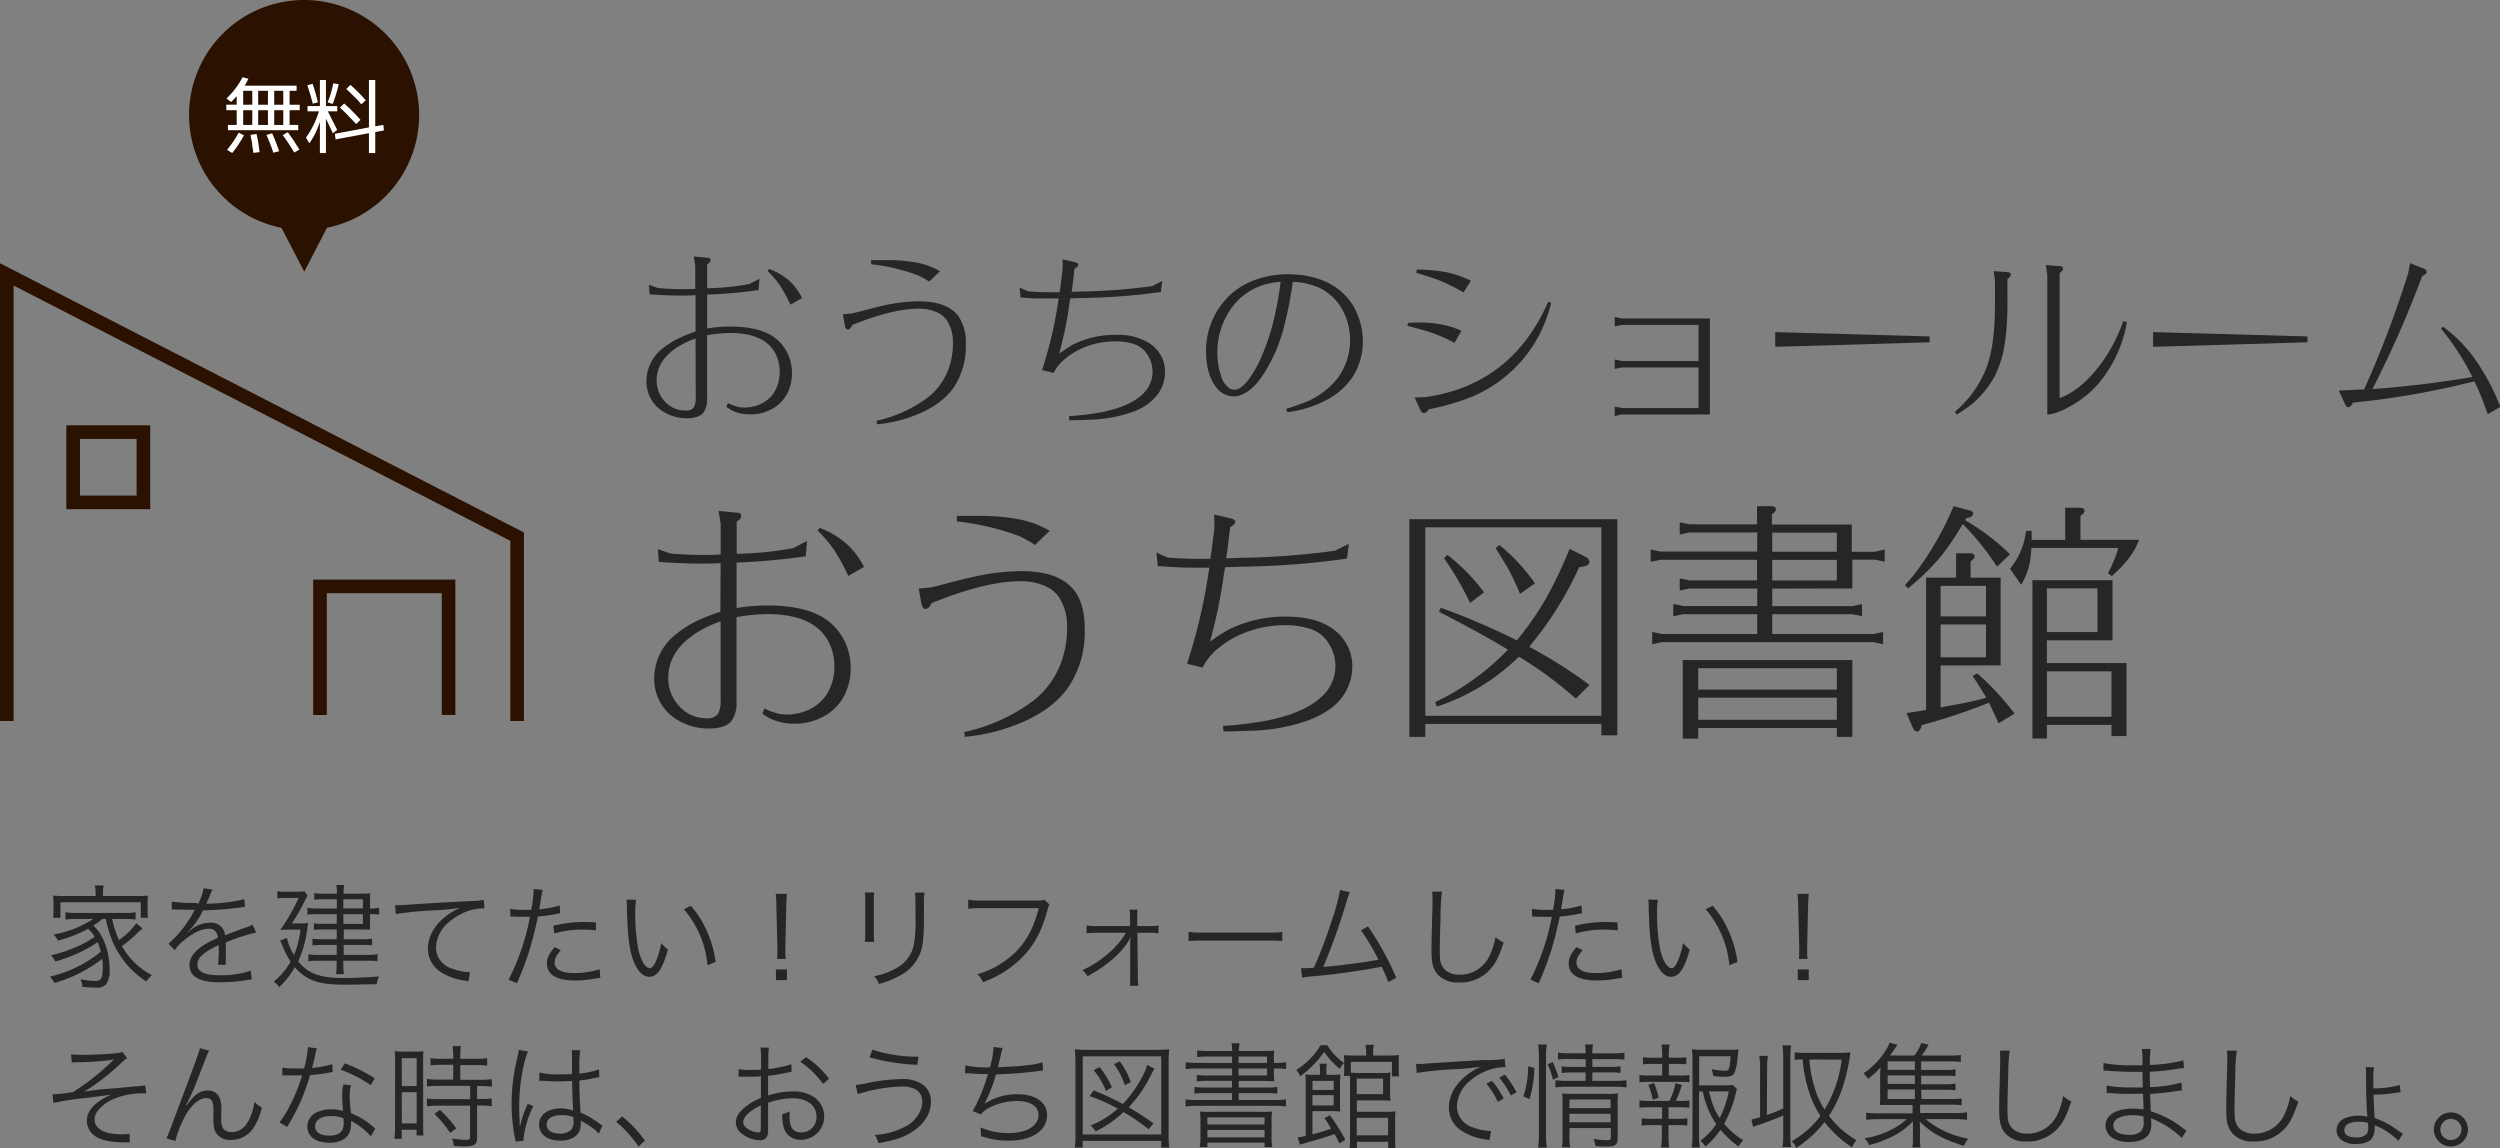 <svg xmlns="http://www.w3.org/2000/svg" width="550.49" height="252.82" viewBox="0 0 550.49 252.82"><rect x="0" y="0" width="550.49" height="252.82" fill="#808080" stroke="none"/><defs><style>.cls-1{fill:#262626;}.cls-2{fill:#2a1100;}.cls-3{fill:#fff;}.cls-4{fill:none;stroke:#2a1100;stroke-miterlimit:10;stroke-width:3px;}</style></defs><title>アセット 5</title><g id="レイヤー_2" data-name="レイヤー 2"><g id="コンテンツ"><path class="cls-1" d="M158.68,124c-1.5.07-3,.11-4.37.11q-2.91,0-8-.28l-1.23-.11-.22-2.8,2.74.95q3.81.33,7,.33c1.34,0,2.71,0,4.09-.11v-6.72l-.45-2.85,4.26.39c.48,0,.72.28.72.73s-.33.78-1,1.23v7.05h1a75,75,0,0,0,11.48-1.23l3-1.57-.28,3.37a145.58,145.58,0,0,1-15.23,1.39v10a45.57,45.57,0,0,1,6.72-.56q9.51,0,13.94,3.81a13,13,0,0,1,3.47,4.81,13.54,13.54,0,0,1,1,5.15,13.35,13.35,0,0,1-1.23,5.72,11,11,0,0,1-5,5.09,13.23,13.23,0,0,1-6.21,1.46,12.46,12.46,0,0,1-4.31-.73,9.83,9.83,0,0,1-2.69-1.51l.45-1.12a11.21,11.21,0,0,0,2.18.89,8.6,8.6,0,0,0,2.74.45,11.59,11.59,0,0,0,4.6-.95,9.35,9.35,0,0,0,4.31-3.69,11.37,11.37,0,0,0,1.57-6,11.74,11.74,0,0,0-1.18-5.2q-3.14-6.28-13.61-6.28a42.56,42.56,0,0,0-6.77.67v18.6a6.57,6.57,0,0,1-1.18,4.36q-1.4,1.58-5,1.57a13.06,13.06,0,0,1-6.11-1.51,10.42,10.42,0,0,1-5.82-9.57,12.31,12.31,0,0,1,4.53-9.47,23.3,23.3,0,0,1,5.1-3.25,38.36,38.36,0,0,1,4.93-1.9Zm0,12.82a24.92,24.92,0,0,0-5.83,2.86q-5.7,3.92-5.71,9.57a9,9,0,0,0,2.3,6.11,8,8,0,0,0,6.27,2.8,2.74,2.74,0,0,0,2.41-1,6,6,0,0,0,.56-3.08Zm31.58-12-3.47,2A44.18,44.18,0,0,0,183.6,121a29.56,29.56,0,0,0-3.59-4.2l.51-.56a19.54,19.54,0,0,1,6.16,3.75A18.2,18.2,0,0,1,190.26,124.85Z"/><path class="cls-1" d="M212.44,162.25l-.11-1.06a39.28,39.28,0,0,0,15.34-7,19,19,0,0,0,5.82-7.89,21.1,21.1,0,0,0,1.46-7.9,11.65,11.65,0,0,0-1.9-7.11,7.34,7.34,0,0,0-3.31-2.41,13.1,13.1,0,0,0-5-.9q-7.72,0-19.6,4.82c-.41.86-.86,1.29-1.34,1.29s-.75-.39-.9-1.18l-.61-3.3,2.74-.28,1.46-.34q5.7-1.52,8-2a49.49,49.49,0,0,1,10.47-1.23q8.46,0,11.76,4.48,2.13,2.92,2.13,8.29a21.91,21.91,0,0,1-3.47,12.6q-4.15,6.1-14,9.3A41.21,41.21,0,0,1,212.44,162.25Zm-1.74-47.43v-1.23h5a46.57,46.57,0,0,1,8.17.67,21.5,21.5,0,0,1,7.28,2.63L227.89,120a21.59,21.59,0,0,0-3.58-2A56.62,56.62,0,0,0,210.7,114.82Z"/><path class="cls-1" d="M266.31,125h-.78c-2.77,0-4.63,0-5.6-.06-.34,0-1.33-.05-3-.16-.34,0-1-.08-2-.12l-.28-3,2.46,1.12q3.7.27,6.16.27h3.25c.34-2.27.63-4.59.9-6.94l-.06-2.8,3.64.84c.67.15,1,.39,1,.73s-.38.8-1.12,1.17q-.61,5.16-.79,6.33c0,.19-.07.38-.11.56l3.19-.11A171.91,171.91,0,0,0,294,121.26l3-1.51-.39,3.25a182.73,182.73,0,0,1-23.3,1.79l-3.53.11-.28,1.52c-.33,2.42-.69,4.55-1.06,6.38-.41,2.2-1.07,5-2,8.51a38.07,38.07,0,0,1,4-2.63,28,28,0,0,1,12.66-2.91q6.5,0,10.19,2.57a10.37,10.37,0,0,1,3.36,3.75,9.8,9.8,0,0,1,1.12,4.65,11.25,11.25,0,0,1-2,6.44q-2.36,3.48-8,5.55a40.92,40.92,0,0,1-12.26,2.18c-.56,0-2.59.09-6.1.17l-.12-1.23a79.63,79.63,0,0,0,9.64-1.18c5.48-1.08,9.52-2.84,12.09-5.26a9.08,9.08,0,0,0,1.57-11.71,7.45,7.45,0,0,0-3.81-3.13,16.63,16.63,0,0,0-5.82-.9,24.12,24.12,0,0,0-8.63,1.57,21.4,21.4,0,0,0-7,4.31A13.31,13.31,0,0,0,264.8,147l-3.42-.84a122.86,122.86,0,0,0,4.87-20.94Z"/><path class="cls-1" d="M352.61,159.4H313.85v2.85h-3.52V114.32h45.8v47.6h-3.52Zm0-1.79v-41.5H313.85v41.5ZM334,141a64.72,64.72,0,0,0,6.61-9.57,90.53,90.53,0,0,0,5-10.58l3.36,1.68c.67.33,1,.71,1,1.12a.93.93,0,0,1-.62.89,5.27,5.27,0,0,1-1.62.34,76.38,76.38,0,0,1-11,17.53l.16.11A101.54,101.54,0,0,1,350,150.83l-3,3a86.24,86.24,0,0,0-12.54-9.23,46.39,46.39,0,0,1-18.09,11l-.34-1a54.8,54.8,0,0,0,16-11.54l-1.17-.72q-5.65-3.37-14-7.62l.39-.9A159.17,159.17,0,0,1,334,141Zm-16-18.08.73-.73a43,43,0,0,1,8.06,8.23l-3.08,2.35A68.71,68.71,0,0,0,317.94,122.89Zm11.37-2.24.78-.68a40.63,40.63,0,0,1,7.84,8.46l-3.3,2.3a51.9,51.9,0,0,0-2.91-6.11C331,123.43,330.21,122.1,329.31,120.65Z"/><path class="cls-1" d="M390.24,129.61v3.86h17.64L410,133v2.69l-2.13-.45H390.24v4.37h22.29l2.12-.45v2.69l-2.12-.45h-46.6l-2.12.45v-2.69l2.12.45h21v-4.37H370.64l-2.19.45V133l2.19.45h16.29v-3.86H372l-2.13.44v-2.68l2.13.45h14.89v-4.54H365.6l-2.13.45V121l2.13.45h21.33v-4.2H372l-2.13.45v-2.69l2.13.45h14.89v-4h3c.78,0,1.17.25,1.17.73,0,.3-.3.65-.89,1.06v2.25h17.58v6h5L415,121v2.69l-2.13-.45h-5v6.33Zm-19.71,15.73h37.35v16.91h-3.42V160.3H373.94v2.35h-3.41Zm3.41,6.5h30.52v-4.71H373.94Zm0,1.79v4.87h30.52v-4.87Zm16.3-32.14h14.22v-4.2H390.24Zm0,6.33h14.22v-4.54H390.24Z"/><path class="cls-1" d="M432.69,114.54c1.45.86,2.61,1.59,3.47,2.19a49,49,0,0,1,6.44,5.32l-2.86,2.74a57.58,57.58,0,0,0-7.56-9.41,59.87,59.87,0,0,1-4.87,7.23,53.13,53.13,0,0,1-7.17,6.94l-.67-.73a34.71,34.71,0,0,0,3.08-3.75,67.06,67.06,0,0,0,7.62-13.61l3.75,1c.37.11.56.31.56.61,0,.52-.49.86-1.46,1A5.42,5.42,0,0,1,432.69,114.54Zm-5.38,32v9.24l1.06-.22c3.36-.57,6.37-1.2,9-1.91-.52-.93-1.51-2.54-3-4.81l1-.57a54,54,0,0,1,4.14,4,58.73,58.73,0,0,1,4.09,4.87l-3.53,2.13q-1.17-2.64-2.12-4.54a128.6,128.6,0,0,1-14.79,4.93c-.22.93-.54,1.4-1,1.4s-.75-.3-1-.9L419.81,157c1.71-.22,3-.43,3.86-.61l.45-.06V127.2h6.61v-5.38h2.91c.78,0,1.17.25,1.17.73,0,.26-.29.62-.89,1.07v3.58h6.61v19.32Zm0-10.81h10V129h-10Zm0,9h10V137.5h-10Zm30.8-25.87H471q-1.29,3.86-6,8l-.84-.67a26.94,26.94,0,0,0,2.29-5.54H447.3c0,.63-.09,1.27-.17,1.9a14.49,14.49,0,0,1-1,4.09,19.89,19.89,0,0,1-1.07,2.13l-2.46-3.53a16.16,16.16,0,0,0,3.53-8.35h1.23v2h7.39V111.8h3.08c.78,0,1.18.24,1.18.73,0,.3-.3.65-.9,1.06Zm-7.39,40.76v3h-3.19V127.76h17.64V141H450.72v5h17.53v16.08h-3.31v-2.47Zm0-30.07v9.63h11.14v-9.63Zm0,28.28h14.22v-10H450.72Z"/><path class="cls-1" d="M153.16,65q-1.66.09-3.24.09c-1.44,0-3.43-.07-5.95-.21l-.92-.08-.16-2.08,2,.7c1.88.17,3.62.25,5.2.25,1,0,2,0,3-.08v-5l-.33-2.12,3.16.29q.54,0,.54.54c0,.28-.25.58-.75.91v5.25h.75a57.24,57.24,0,0,0,8.53-.92l2.25-1.16-.21,2.49a103.51,103.51,0,0,1-11.32,1v7.45a33.34,33.34,0,0,1,5-.42q7.07,0,10.35,2.83a9.64,9.64,0,0,1,2.58,3.58,10,10,0,0,1,.75,3.83,9.87,9.87,0,0,1-.91,4.24,8.09,8.09,0,0,1-3.71,3.78,9.71,9.71,0,0,1-4.61,1.09,9.41,9.41,0,0,1-3.21-.54,7.56,7.56,0,0,1-2-1.13l.33-.83a9.69,9.69,0,0,0,1.62.67,6.5,6.5,0,0,0,2,.33,8.65,8.65,0,0,0,3.41-.71,6.91,6.91,0,0,0,3.21-2.74,8.47,8.47,0,0,0,1.16-4.46,8.7,8.7,0,0,0-.87-3.86q-2.34-4.67-10.11-4.66a30.22,30.22,0,0,0-5,.5V87.69a4.89,4.89,0,0,1-.87,3.24c-.69.78-1.93,1.17-3.7,1.17A9.75,9.75,0,0,1,146.67,91a7.87,7.87,0,0,1-3.57-3.62,8,8,0,0,1-.75-3.49,9.13,9.13,0,0,1,3.37-7,16.72,16.72,0,0,1,3.78-2.41A28,28,0,0,1,153.16,73Zm0,9.53a18.89,18.89,0,0,0-4.32,2.12c-2.83,1.94-4.25,4.32-4.25,7.12a6.66,6.66,0,0,0,1.71,4.53A5.92,5.92,0,0,0,151,90.39a2,2,0,0,0,1.79-.71,4.47,4.47,0,0,0,.41-2.28Zm23.47-8.9-2.58,1.45a35,35,0,0,0-2.37-4.32A21.82,21.82,0,0,0,169,59.65l.38-.42A14.45,14.45,0,0,1,174,62,13.54,13.54,0,0,1,176.63,65.64Z"/><path class="cls-1" d="M193.1,93.43l-.08-.79a29.28,29.28,0,0,0,11.39-5.2,14,14,0,0,0,4.33-5.87,15.66,15.66,0,0,0,1.08-5.86,8.65,8.65,0,0,0-1.41-5.29A5.44,5.44,0,0,0,206,68.63a9.87,9.87,0,0,0-3.74-.66q-5.75,0-14.56,3.58c-.31.63-.64,1-1,1s-.55-.29-.66-.87l-.46-2.46,2-.2,1.08-.25q4.24-1.12,5.91-1.5a36.7,36.7,0,0,1,7.77-.92q6.28,0,8.74,3.33a10.36,10.36,0,0,1,1.58,6.16,16.22,16.22,0,0,1-2.58,9.36q-3.07,4.53-10.4,6.9A30.36,30.36,0,0,1,193.1,93.43Zm-1.29-35.24v-.91h3.7a33.46,33.46,0,0,1,6.08.5,15.66,15.66,0,0,1,5.4,1.95L204.58,62a16.13,16.13,0,0,0-2.66-1.46A42.27,42.27,0,0,0,191.81,58.19Z"/><path class="cls-1" d="M233.12,65.72h-.58c-2.06,0-3.44,0-4.16,0-.25,0-1,0-2.21-.12-.25,0-.73-.06-1.45-.09l-.21-2.2,1.83.83c1.83.14,3.35.21,4.57.21h2.42q.38-2.54.66-5.16l0-2.08,2.7.62q.75.16.75.54c0,.31-.27.6-.83.88-.3,2.55-.5,4.12-.58,4.7,0,.14-.06.28-.08.41l2.37-.08A129.31,129.31,0,0,0,253.71,63l2.21-1.13-.3,2.42a136.84,136.84,0,0,1-17.3,1.33l-2.62.08-.21,1.12c-.25,1.81-.51,3.39-.79,4.75-.31,1.63-.79,3.74-1.46,6.32a29,29,0,0,1,3-2,20.71,20.71,0,0,1,9.4-2.16,13,13,0,0,1,7.57,1.92,7.73,7.73,0,0,1,2.5,2.78,7.38,7.38,0,0,1,.83,3.45,8.35,8.35,0,0,1-1.5,4.79,11.77,11.77,0,0,1-5.91,4.12A30.72,30.72,0,0,1,240,92.43c-.41,0-1.93.07-4.53.12l-.08-.91a59.52,59.52,0,0,0,7.15-.87q6.12-1.22,9-3.91a6.77,6.77,0,0,0,1.16-8.7,5.57,5.57,0,0,0-2.83-2.33,12.5,12.5,0,0,0-4.32-.66,17.88,17.88,0,0,0-6.41,1.16,16,16,0,0,0-5.2,3.2A9.51,9.51,0,0,0,232,82.11l-2.54-.62a92,92,0,0,0,3.62-15.56Z"/><path class="cls-1" d="M284.66,62.06a79.47,79.47,0,0,1-1.75,9.15,34.9,34.9,0,0,1-5.24,12c-2,2.71-4.05,4.07-6.07,4.07a4.75,4.75,0,0,1-3.79-2q-2.24-2.79-2.24-8.11a16.6,16.6,0,0,1,3.16-9.78,15.93,15.93,0,0,1,8.36-6,21,21,0,0,1,6.36-1q6.71,0,11,3.12A13,13,0,0,1,299,69.47a15,15,0,0,1,1.08,5.61,14.21,14.21,0,0,1-2.37,8.11,15.71,15.71,0,0,1-5.28,4.71,24.86,24.86,0,0,1-9,2.87l-.2-.75a49.71,49.71,0,0,0,4.9-1.75,17.56,17.56,0,0,0,6.54-5.16,14.15,14.15,0,0,0,.87-15,11.41,11.41,0,0,0-5.41-4.91A16,16,0,0,0,284.66,62.06Zm-2.62,0a17.55,17.55,0,0,0-4.08.75,13.87,13.87,0,0,0-7.28,5.74A16.77,16.77,0,0,0,269,83.15a4.63,4.63,0,0,0,1.66,2.29,2.12,2.12,0,0,0,1.13.38q2.28,0,5.24-5.66a47.49,47.49,0,0,0,3.87-11.69Q281.46,66.1,282,62.06Z"/><path class="cls-1" d="M320.27,75.5a31.37,31.37,0,0,0-5.2-2.29c-1.25-.42-3-.9-5.16-1.46l.13-.66c1-.06,1.84-.08,2.37-.08a27.06,27.06,0,0,1,5.28.49,20.05,20.05,0,0,1,4.12,1.34Zm-5.7,14.64c-.28.53-.59.79-1,.79s-.66-.28-.91-.83l-1.17-2.58,2.42-.08q19-2.72,27-21l.66.25a33.12,33.12,0,0,1-2.12,6,28.67,28.67,0,0,1-5.95,8.4,29.75,29.75,0,0,1-9.73,6.41A53.92,53.92,0,0,1,314.57,90.14Zm7.7-25.75a41.08,41.08,0,0,0-5.16-2.58c-1-.41-2.79-1-5.28-1.75l.16-.7a37.79,37.79,0,0,1,6.28.54,23.28,23.28,0,0,1,5.62,1.91Z"/><path class="cls-1" d="M357.13,71.55l-1.58.33V69.8l1.58.33h19.38V91.26H357.13l-1.58.34V89.52l1.58.33H374V80.91H357.13l-1.58.33V79.16l1.58.33H374V71.55Z"/><path class="cls-1" d="M424.9,74.08v1.29l-34,1V73.13Z"/><path class="cls-1" d="M439.29,61.81,439,59.69l3.2.25a.8.8,0,0,1,.42.21.43.43,0,0,1,.16.37c0,.28-.25.58-.75.92V66a63.39,63.39,0,0,1-.58,9.66,25.47,25.47,0,0,1-2,6.73A20.63,20.63,0,0,1,434.17,89a28.59,28.59,0,0,1-3.33,2.29l-.37-.63a24,24,0,0,0,7.11-10.15q1.76-5,1.71-14.14Zm11.52,29.5V60.48l-.33-2.12,3.2.25c.39.06.58.25.58.58s-.24.58-.74.92V87.65q4.41-1.55,8.69-7a35.83,35.83,0,0,0,5.33-9.94l.79.2a28.43,28.43,0,0,1-6.12,13.4,22.6,22.6,0,0,1-6.61,5.28A14.16,14.16,0,0,1,452.39,91,11.8,11.8,0,0,1,450.81,91.31Z"/><path class="cls-1" d="M508.1,74.08v1.29l-34,1V73.13Z"/><path class="cls-1" d="M544.83,84l-.79.17a183,183,0,0,1-25.92,4.49c-.33.64-.68,1-1,1a.78.78,0,0,1-.41-.12,4,4,0,0,1-.46-.79L515,86l5.41-.25.16,0a229.27,229.27,0,0,0,9.7-25.58l.41-2.21,3,1.17q.66.24.66.75c0,.33-.33.64-1,.91a228.78,228.78,0,0,1-10.94,24.88q10.11-.7,21.34-2.54l.67-.12a55.89,55.89,0,0,0-6.91-10.65l.42-.42a30.25,30.25,0,0,1,7.49,7.78,48.61,48.61,0,0,1,5.16,9.86l-2.79,1.62a72,72,0,0,0-2.83-7.07Z"/><path class="cls-1" d="M20.56,203.82c2.14,1.88,3.57,5.68,3.57,9.55a5.56,5.56,0,0,1-.73,3.33,2.68,2.68,0,0,1-2.32.77c-.77,0-1.82-.08-2.95-.18a4.46,4.46,0,0,0-.4-1.67A16.64,16.64,0,0,0,21,216c1.28,0,1.63-.6,1.63-3a16.92,16.92,0,0,0-.1-1.88,31.36,31.36,0,0,1-10.55,5.33,6.22,6.22,0,0,0-1-1.4,27.67,27.67,0,0,0,11.22-5.48,11.25,11.25,0,0,0-.7-2.1,31.68,31.68,0,0,1-9.35,4.25,4.64,4.64,0,0,0-.92-1.37,30.71,30.71,0,0,0,5.72-1.9,20.92,20.92,0,0,0,3.9-2.18,6.83,6.83,0,0,0-1.45-1.75,27.73,27.73,0,0,1-6.67,2.58,4.89,4.89,0,0,0-.93-1.33,23,23,0,0,0,8.72-3.42H16.83c-.9,0-1.67.05-2.42.12v-1.6a14.92,14.92,0,0,0,2.42.15H27.4a11.93,11.93,0,0,0,2.45-.15v1.6c-.75-.07-1.5-.12-2.45-.12H24.7A22,22,0,0,0,26.2,207,15.58,15.58,0,0,0,30,203.3l1.4,1.15a19.3,19.3,0,0,0-1.5,1.35,30.08,30.08,0,0,1-3.05,2.52,16.06,16.06,0,0,0,6.6,6.4,8.05,8.05,0,0,0-1.23,1.4,19.64,19.64,0,0,1-8.32-11.37c-.2-.65-.3-1.05-.63-2.4h-.75a14.08,14.08,0,0,1-1.8,1.35Zm.49-7.29a6.82,6.82,0,0,0-.17-1.55h1.95a7.83,7.83,0,0,0-.15,1.52v.8h7.4c1.07,0,1.72,0,2.52-.1a10.35,10.35,0,0,0-.1,1.65v1.55a11.4,11.4,0,0,0,.1,1.7H31v-3.43H13.31v3.43H11.68a11.12,11.12,0,0,0,.1-1.73v-1.52a10.14,10.14,0,0,0-.1-1.65c.8.07,1.43.1,2.5.1h6.87Z"/><path class="cls-1" d="M43.63,199a10.35,10.35,0,0,0,1.2-3.42l2,.34a5.15,5.15,0,0,0-.65,1.35,15.87,15.87,0,0,1-.78,1.7l.53,0A35.08,35.08,0,0,0,53.8,198l.15,1.7a7.73,7.73,0,0,0-1,.12,80.63,80.63,0,0,1-8.24.65A18.37,18.37,0,0,1,42.46,204a12.7,12.7,0,0,1-.85.95l-.33.25s0,0,0,0v0a.16.16,0,0,0,.05.08c.9-.7.9-.7,1.15-.88a6.63,6.63,0,0,1,3.77-1.22,3,3,0,0,1,3.3,2.77c1.82-.72,3.25-1.25,4.35-1.65a5.61,5.61,0,0,0,1.7-.72l.8,1.75a40.65,40.65,0,0,0-6.68,2.2c0,.65,0,.9,0,1.52,0,.33,0,.88,0,1.38s0,.9,0,1.12a5.43,5.43,0,0,0,0,.9l-1.7,0a34.54,34.54,0,0,0,.15-3.6c0-.4,0-.45,0-.75-3.4,1.6-4.7,2.77-4.7,4.27,0,1.65,1.55,2.38,5.07,2.38a20.82,20.82,0,0,0,6.68-1l.22,1.92c-.37,0-.5.06-1,.13a38.13,38.13,0,0,1-6.07.5c-4.47,0-6.65-1.27-6.65-3.85,0-1.37.85-2.67,2.55-3.95a20.08,20.08,0,0,1,3.72-2c-.2-1.37-.8-2-2-2-1.57,0-3.55.92-5.57,2.65a8.21,8.21,0,0,0-1.93,2.07l-1.4-1.4a24.72,24.72,0,0,0,5.6-7.15l.23-.37a3.37,3.37,0,0,1-.48.05l-3.67-.08h-.4a3.63,3.63,0,0,0-.55,0l0-1.73a34.13,34.13,0,0,0,5.35.28Z"/><path class="cls-1" d="M63.18,206.52a11.46,11.46,0,0,0,1.55,3.78,19.28,19.28,0,0,0,1.43-5.6H64c-.7,0-1.58,0-2.28.07a42.89,42.89,0,0,0,4.05-7.05h-3a8.7,8.7,0,0,0-1.7.13v-1.62a8.78,8.78,0,0,0,1.73.12h2.37a10.23,10.23,0,0,0,1.85-.1l.73.95a9.62,9.62,0,0,0-.55,1,40.82,40.82,0,0,1-2.95,5.13h1.62a11.85,11.85,0,0,0,2-.1,11.83,11.83,0,0,0-.2,1.25,24.48,24.48,0,0,1-2,7.2c2.13,2.7,4.8,3.67,10,3.67,2.47,0,5.5-.15,7.8-.35a5.34,5.34,0,0,0-.53,1.73c-1.85,0-5,.09-6.92.09-5.93,0-8.47-.87-11.1-3.84a18,18,0,0,1-3.47,4.39,4,4,0,0,0-1.18-1.22A15.53,15.53,0,0,0,64,211.75a17.56,17.56,0,0,1-1.7-3.25c-.3-.7-.3-.7-.63-1.38Zm11-8.5H71a12,12,0,0,0-1.79.11v-1.48a9.27,9.27,0,0,0,1.84.13h3.15a16.82,16.82,0,0,0-.12-1.9h1.7a9.25,9.25,0,0,0-.13,1.9h4a16.42,16.42,0,0,0,1.83-.08,3.12,3.12,0,0,1,0,.43c0,.25,0,.77,0,1.14v1.78h.12a10.37,10.37,0,0,0,1.88-.15v1.5a12.18,12.18,0,0,0-1.88-.1h-.12v2c0,.52,0,1.17,0,1.42-.8-.05-1.13-.05-1.78-.05h-4v2.15h4a15.39,15.39,0,0,0,2.23-.12v1.47a19.89,19.89,0,0,0-2.25-.1h-4v2.2h5.13a14.14,14.14,0,0,0,2.32-.15v1.53a18,18,0,0,0-2.32-.1H75.6v.62a14.26,14.26,0,0,0,.13,2.33H74a20.22,20.22,0,0,0,.12-2.3v-.65h-4a14.31,14.31,0,0,0-2.22.12v-1.55a13.45,13.45,0,0,0,2.25.15h4v-2.2H70.8a15,15,0,0,0-2,.13v-1.5a12.43,12.43,0,0,0,2,.12h3.35v-2.15H70.88a13.54,13.54,0,0,0-1.75.1v-1.47a8.93,8.93,0,0,0,1.82.12h3.2V201.3H70a14.28,14.28,0,0,0-2.3.12V199.9a13.56,13.56,0,0,0,2.32.15h4.15Zm5.73,2v-2H75.6v2Zm-4.28,3.42h4.28V201.3H75.6Z"/><path class="cls-1" d="M87,199.32h.9c.35,0,.65,0,1.42-.07,3-.23,11-.68,14.2-.83a16.38,16.38,0,0,0,3-.27l.15,1.87a11.35,11.35,0,0,0-2.8.33,12.83,12.83,0,0,0-4.8,2.52A7.64,7.64,0,0,0,96,208.65a4.89,4.89,0,0,0,3.5,4.62,12.78,12.78,0,0,0,3.75.8h.25l-.33,2-.77-.15A12.56,12.56,0,0,1,97,214a6.09,6.09,0,0,1-2.77-5.1c0-2.9,1.69-5.67,4.67-7.67a15.61,15.61,0,0,1,2.37-1.33,47,47,0,0,1-5.5.55,71.85,71.85,0,0,0-8.62.83Z"/><path class="cls-1" d="M112.33,200.12a17.19,17.19,0,0,0,3.13.23c.5,0,.77,0,1.5,0a24.49,24.49,0,0,0,.55-4.6l2,.2a23.72,23.72,0,0,0-.45,2.37c-.12.8-.2,1.15-.32,1.9a20.63,20.63,0,0,0,4.49-.85l.13,1.73a5.34,5.34,0,0,0-.7.12,35.41,35.41,0,0,1-4.22.6c-.38,2-1.08,4.8-1.75,7.08a66.26,66.26,0,0,1-2.88,7.62L112,215.7a50.54,50.54,0,0,0,4.7-13.83c-.5,0-.8,0-1.73,0s-1.1,0-2.07-.05h-.1l-.43,0Zm11.17,9.08a8.53,8.53,0,0,0-.75,1,3,3,0,0,0-.62,1.77c0,1.5,1.52,2.3,4.37,2.3a18.61,18.61,0,0,0,5.53-.85l.17,1.88-1.1.17a25,25,0,0,1-4.45.43c-4.1,0-6.22-1.28-6.22-3.75,0-1.13.35-1.9,1.67-3.6Zm7.73-4.33a26.16,26.16,0,0,0-2.95-.17,21.54,21.54,0,0,0-6.25.85l-.18-1.7a28.14,28.14,0,0,1,6.63-.83c.47,0,.85,0,2.72.08Z"/><path class="cls-1" d="M140.06,198.13a17.33,17.33,0,0,0-.18,3,43.21,43.21,0,0,0,.65,7.77c.55,2.55,1.58,4.28,2.53,4.28.45,0,.87-.43,1.25-1.25a18.5,18.5,0,0,0,1.3-4.28,7.68,7.68,0,0,0,1.47,1.43c-1.22,4.37-2.37,6-4.15,6-1.4,0-2.7-1.4-3.55-3.8s-1.22-5.58-1.35-11.73a12.58,12.58,0,0,0-.07-1.47Zm12.07,1.32a21.52,21.52,0,0,1,3.57,5.7,23.9,23.9,0,0,1,1.88,6.67l-1.78.73a22.06,22.06,0,0,0-5.2-12.33Z"/><path class="cls-1" d="M171.13,211.15c.05-.78.05-1,.05-1.78v-.9l-.23-8.9c0-1,0-1.8-.15-2.74h2.48c-.08.94-.13,1.69-.15,2.74l-.2,8.9c0,1.05,0,1.05,0,1.15,0,.45,0,.9.08,1.53Zm-.27,4.67v-2.35h2.42v2.35Z"/><path class="cls-1" d="M192.51,196.53a13,13,0,0,0-.1,2.07v6.72a12.71,12.71,0,0,0,.1,2.08h-2.08a14.45,14.45,0,0,0,.1-2.1v-6.68a13.88,13.88,0,0,0-.1-2.09Zm11.07,0a11,11,0,0,0-.13,2.17v3c0,4-.17,6.17-.62,7.62a9.5,9.5,0,0,1-4.75,5.55,19.64,19.64,0,0,1-4.55,1.8,4.67,4.67,0,0,0-1.05-1.72,14.67,14.67,0,0,0,4.75-1.7,7.48,7.48,0,0,0,4-5.28,31.38,31.38,0,0,0,.35-6.37v-2.83a14.4,14.4,0,0,0-.1-2.19Z"/><path class="cls-1" d="M231.08,199.17c-.18.28-.18.28-.53,1.55-1.32,4.8-3.22,8.08-6.27,10.85a23,23,0,0,1-7.85,4.7,4.7,4.7,0,0,0-1.22-1.75,18.51,18.51,0,0,0,5.65-2.65c4.09-2.72,6.44-6.3,7.87-11.9H216a17.91,17.91,0,0,0-2.8.15v-2a15.06,15.06,0,0,0,2.82.17h12.3a3.31,3.31,0,0,0,1.6-.2Z"/><path class="cls-1" d="M241.51,205.4a13.18,13.18,0,0,0-2.25.12v-1.75a9.75,9.75,0,0,0,2.22.15h7.35l0-1.75a9.3,9.3,0,0,0-.12-1.87h1.8a7.09,7.09,0,0,0-.1,1.37v.4l0,1.85h2.43a12.9,12.9,0,0,0,2.25-.12v1.72a13.75,13.75,0,0,0-2.25-.12h-2.4l.12,9.72a8.79,8.79,0,0,0,.13,1.95h-1.9a14.42,14.42,0,0,0,.07-1.85v-.1l0-7.45s0-.67.1-1.4a1,1,0,0,1-.12.28c-1.35,2.82-4.9,6-9.37,8.42a4.53,4.53,0,0,0-1.13-1.35,22.46,22.46,0,0,0,5.73-3.7,18.57,18.57,0,0,0,3.87-4.52Z"/><path class="cls-1" d="M261.73,205.2a18.25,18.25,0,0,0,3.1.15h14.52a19.61,19.61,0,0,0,3-.13v2a27.34,27.34,0,0,0-3.05-.1h-14.5a26.18,26.18,0,0,0-3.1.1Z"/><path class="cls-1" d="M297.25,196.47a10.23,10.23,0,0,0-.67,1.8,133.83,133.83,0,0,1-5.2,14.63c3.33-.23,9.2-1,12.15-1.58a50,50,0,0,0-3.85-6.47l1.55-.85a64.25,64.25,0,0,1,6.22,11.3l-1.75.95a34.77,34.77,0,0,0-1.47-3.38A154.14,154.14,0,0,1,288.86,215a16.86,16.86,0,0,0-2.13.27l-.25-2.07.7,0c.18,0,1.55-.07,2.13-.12a94.21,94.21,0,0,0,3.77-9.9,47,47,0,0,0,2-7.2Z"/><path class="cls-1" d="M317.53,196.33a37.8,37.8,0,0,0-.32,5.27c-.1,3-.18,6.4-.18,7.52,0,.3,0,.93.05,1.5a3.93,3.93,0,0,0,1.18,3,4.68,4.68,0,0,0,3.12,1,7.19,7.19,0,0,0,6.7-4.35,15.09,15.09,0,0,0,1.22-3.93,7.07,7.07,0,0,0,1.8,1.2c-1,2.93-1.67,4.4-2.77,5.68a8.76,8.76,0,0,1-7.05,3.12,5.94,5.94,0,0,1-4.7-1.75c-1-1.17-1.37-2.5-1.37-5.12,0-1.68,0-2.3.22-10.18,0-.75,0-1.22,0-1.62a8.2,8.2,0,0,0-.1-1.32Z"/><path class="cls-1" d="M337.33,200.12a17.19,17.19,0,0,0,3.13.23c.5,0,.77,0,1.5,0a24.49,24.49,0,0,0,.55-4.6l2,.2a23.72,23.72,0,0,0-.45,2.37c-.12.8-.2,1.15-.32,1.9a20.63,20.63,0,0,0,4.49-.85l.13,1.73a5.34,5.34,0,0,0-.7.12,35.41,35.41,0,0,1-4.22.6c-.38,2-1.08,4.8-1.75,7.08a66.26,66.26,0,0,1-2.88,7.62L337,215.7a50.54,50.54,0,0,0,4.7-13.83c-.5,0-.8,0-1.73,0s-1.1,0-2.07-.05h-.1l-.43,0Zm11.17,9.08a8.53,8.53,0,0,0-.75,1,3,3,0,0,0-.62,1.77c0,1.5,1.52,2.3,4.37,2.3a18.61,18.61,0,0,0,5.53-.85l.17,1.88-1.1.17a25,25,0,0,1-4.45.43c-4.1,0-6.22-1.28-6.22-3.75,0-1.13.35-1.9,1.67-3.6Zm7.73-4.33a26.16,26.16,0,0,0-3-.17,21.54,21.54,0,0,0-6.25.85l-.18-1.7a28.14,28.14,0,0,1,6.63-.83c.47,0,.85,0,2.72.08Z"/><path class="cls-1" d="M365.06,198.13a17.33,17.33,0,0,0-.18,3,43.21,43.21,0,0,0,.65,7.77c.55,2.55,1.58,4.28,2.53,4.28.45,0,.87-.43,1.25-1.25a18.5,18.5,0,0,0,1.3-4.28,7.68,7.68,0,0,0,1.47,1.43c-1.22,4.37-2.37,6-4.15,6-1.4,0-2.7-1.4-3.55-3.8s-1.22-5.58-1.35-11.73a12.58,12.58,0,0,0-.07-1.47Zm12.07,1.32a21.52,21.52,0,0,1,3.57,5.7,23.9,23.9,0,0,1,1.88,6.67l-1.78.73a22.06,22.06,0,0,0-5.2-12.33Z"/><path class="cls-1" d="M396.13,211.15c.05-.78.05-1,.05-1.78v-.9l-.23-8.9c0-1-.05-1.8-.15-2.74h2.48c-.08.94-.13,1.69-.15,2.74l-.2,8.9c0,1.05,0,1.05,0,1.15,0,.45,0,.9.08,1.53Zm-.27,4.67v-2.35h2.42v2.35Z"/><path class="cls-1" d="M15.66,232.17a18.37,18.37,0,0,0,2.25.1c2.24,0,5.84-.14,7.62-.35a4.59,4.59,0,0,0,1.4-.29L28,233A8.1,8.1,0,0,0,26.75,234a48.89,48.89,0,0,1-8.19,6.37,58,58,0,0,1,6-.67c1-.08,2.55-.23,4.45-.4,1-.08,1.78-.15,2.28-.2A4.16,4.16,0,0,0,32,239l.18,1.75h-.55a16.55,16.55,0,0,0-6.88,1.35,8.85,8.85,0,0,0-3.12,2.37,3.15,3.15,0,0,0-.8,2.08c0,2,2.15,3.22,6,3.22a9,9,0,0,0,1.7-.15l.07,1.92c-.42,0-.42,0-1.7,0-2.92-.05-5.1-.6-6.29-1.63a4.07,4.07,0,0,1-1.48-3.15c0-2.22,1.85-4.2,5.45-5.77l-1.38.22-4.07.53a64.49,64.49,0,0,0-7.37,1.12l-.2-1.9h.17a33.13,33.13,0,0,0,4.38-.5A52.59,52.59,0,0,0,24.35,234a8.37,8.37,0,0,1,.83-.7,58.76,58.76,0,0,1-7.82.6c-.95,0-1.05,0-1.55.1Z"/><path class="cls-1" d="M46.05,231.35c-.32.6-.32.6-2.77,6.87a39.66,39.66,0,0,1-1.8,4.13l-.27.55a3.1,3.1,0,0,0-.23.45l.13.05c1.65-2.38,2.92-3.28,4.69-3.28a2.77,2.77,0,0,1,2.5,1.48,6.28,6.28,0,0,1,.43,2.82v1.7a4.27,4.27,0,0,0,.4,2.38,2.33,2.33,0,0,0,1.9.77c1.77,0,3.07-1,4-3.12A11.08,11.08,0,0,0,56,242.6a7,7,0,0,0,1.65,1.27,13.3,13.3,0,0,1-1.78,4.4,5.82,5.82,0,0,1-5,2.73,3.52,3.52,0,0,1-3.65-2.25,10.24,10.24,0,0,1-.23-2.7v-1.43a5.41,5.41,0,0,0-.2-1.9,1.33,1.33,0,0,0-1.42-.92c-1.45,0-3.07,1.32-4.47,3.7a25.13,25.13,0,0,0-2.3,5.75l-1.93-.6c.33-.7.33-.7,3.93-10.3,2.72-7.22,3.27-8.8,3.42-9.55Z"/><path class="cls-1" d="M69.78,230.83a8,8,0,0,0-.4,1.59c-.17.85-.32,1.45-.67,2.73a20.42,20.42,0,0,0,4.47-.83l.07,1.73-.87.15a30.86,30.86,0,0,1-4.1.52,45.89,45.89,0,0,1-2.77,7.3c-.6,1.2-.83,1.63-1.78,3.28-.22.35-.37.65-.5.85l-1.7-1a21.78,21.78,0,0,0,2.4-3.9,37.36,37.36,0,0,0,2.6-6.45c-.62,0-1.47,0-1.85,0l-1.65,0c-.27,0-.47,0-.55,0h-.32l0-1.73a15.82,15.82,0,0,0,3,.2l1.8,0a25.8,25.8,0,0,0,.85-4.7Zm11.87,19.39a14.27,14.27,0,0,0-4.37-3.4,5.18,5.18,0,0,1,0,.8c0,2.58-1.7,4-4.75,4s-4.87-1.4-4.87-3.62A3.55,3.55,0,0,1,70,244.82a7.36,7.36,0,0,1,3-.55,8.08,8.08,0,0,1,2.52.38c-.12-1.63-.17-2.8-.17-3.43a10.06,10.06,0,0,1,.25-2.42l1.7.17A7.71,7.71,0,0,0,77,241.3a29.86,29.86,0,0,0,.28,3.8,17.83,17.83,0,0,1,4.9,3,1.94,1.94,0,0,0,.45.4Zm-8.8-4.47c-2.12,0-3.47.87-3.47,2.25s1.2,2.05,3.17,2.05c2.15,0,3.13-.85,3.13-2.73,0-.3-.05-1.07-.05-1.07A7.34,7.34,0,0,0,72.85,245.75Zm8.78-6.8a27.06,27.06,0,0,0-6.63-3.4l.93-1.4a34.61,34.61,0,0,1,6.6,3.3Z"/><path class="cls-1" d="M87,233.87a19.83,19.83,0,0,0-.1-2.4,17.81,17.81,0,0,0,2.3.08H91a18.53,18.53,0,0,0,2.25-.08,19.93,19.93,0,0,0-.07,2.45v13.7c0,1.2,0,1.85.07,2.4H91.73v-1.25H88.46v2H86.83a20,20,0,0,0,.15-2.65Zm1.48,5.28h3.27V233H88.46Zm0,8.22h3.27V240.5H88.46Zm8.72-12.9a20.39,20.39,0,0,0-2.4.13V233a14.65,14.65,0,0,0,2.37.15H99.8v-.8a12.77,12.77,0,0,0-.15-2h1.85a12,12,0,0,0-.15,2v.8h3.55a15.14,15.14,0,0,0,2.38-.15v1.65a19.53,19.53,0,0,0-2.38-.13h-3.55v3.25h4.43a16.25,16.25,0,0,0,2.52-.15v1.68a16,16,0,0,0-2.42-.15h-.83V242h.78a15.34,15.34,0,0,0,2.45-.15v1.73a16.69,16.69,0,0,0-2.45-.15h-.78v7c0,1.59-.55,2-2.87,2-.4,0-.8,0-2.25-.1a4.45,4.45,0,0,0-.4-1.65,17.51,17.51,0,0,0,2.85.3c1,0,1.12-.1,1.12-.65v-6.87h-7a18.5,18.5,0,0,0-2.49.15v-1.73a15.81,15.81,0,0,0,2.52.15h7V239.1h-7a18.24,18.24,0,0,0-2.52.15v-1.68a16.43,16.43,0,0,0,2.52.15H99.8v-3.25Zm1.92,15a22.7,22.7,0,0,0-3.47-4.2l1.22-.88a26.67,26.67,0,0,1,3.6,4.08Z"/><path class="cls-1" d="M116.26,231.53c-1.08,2.49-1.93,7.62-1.93,11.72,0,.87,0,2.35.1,3.5,0,.2,0,.25,0,.7v.47l.1,0a22.05,22.05,0,0,1,1.47-4.4,4,4,0,0,0,.2-.5l1.23.57a21.5,21.5,0,0,0-2.15,7.1,2.69,2.69,0,0,0,0,.5l-1.78.18c0-.23,0-.36-.15-.93a39.74,39.74,0,0,1-.7-7.42,42.65,42.65,0,0,1,1.3-10.28,11.84,11.84,0,0,0,.28-1.57Zm2.52,4.64a17.28,17.28,0,0,0,4.5.4c1,0,1.65,0,2.67-.07,0-2.35,0-2.35,0-4.25a5.38,5.38,0,0,0-.08-1h1.88a24.53,24.53,0,0,0-.18,3.92c0,.27,0,.67,0,1.22a16.86,16.86,0,0,0,4.32-.92l.08,1.7-1.75.35a23.9,23.9,0,0,1-2.65.4c0,2.47.07,3.75.27,7.07a18.38,18.38,0,0,1,4.18,2.45l.62.43-.77,1.75a13.46,13.46,0,0,0-3.55-2.6l-.25-.15a1,1,0,0,0-.23-.15,3.53,3.53,0,0,1,.05.65,4.31,4.31,0,0,1-.3,1.7c-.6,1.32-2.12,2.1-4.17,2.1-2.9,0-4.72-1.38-4.72-3.55s2-3.55,4.74-3.55a7.09,7.09,0,0,1,2.78.5c-.08-.53-.18-2.88-.25-6.53-1.13,0-1.9.08-2.85.08s-1.95,0-2.82-.08a6.6,6.6,0,0,0-.8-.05l-.43,0a.94.94,0,0,0-.25,0h-.1Zm4.8,9.38c-2,0-3.22.82-3.22,2.07s1.14,2,2.89,2a3.44,3.44,0,0,0,2.55-.88,2.87,2.87,0,0,0,.48-2c0-.17,0-.75,0-.75A6.41,6.41,0,0,0,123.58,245.55Z"/><path class="cls-1" d="M137,245.85a25.45,25.45,0,0,1,5,5.3l-1.4,1.32a25.18,25.18,0,0,0-4.92-5.45Z"/><path class="cls-1" d="M174.3,236c-.3,0-.4.08-.75.15a40.91,40.91,0,0,1-4.42.75v4.33a17.68,17.68,0,0,1,5.37-.9,8.47,8.47,0,0,1,4.43,1.05,5.15,5.15,0,0,1-2.53,9.6,3.7,3.7,0,0,1-3.85-2.83,9.38,9.38,0,0,1-.3-2.82,5.32,5.32,0,0,0,1.65-.65,7.35,7.35,0,0,0-.05,1c0,2.6.75,3.68,2.58,3.68a3.32,3.32,0,0,0,3.35-3.53c0-2.45-2.08-4-5.35-4a17,17,0,0,0-5.3,1v6.25c0,1.35-.6,2-1.82,2a6.59,6.59,0,0,1-4.13-1.6,3,3,0,0,1-1.15-2.35c0-1.1.63-2.17,2-3.32a13.07,13.07,0,0,1,3.52-2.05V237c-.22,0-.22,0-1,.08-.45,0-.87,0-1.6,0-.37,0-1.05,0-1.32,0h-1v-1.65a14.79,14.79,0,0,0,2.55.17c.68,0,1.65,0,2.4-.07v-2.48a16.69,16.69,0,0,0-.12-2.37h1.85a14.2,14.2,0,0,0-.13,2.32v2.4a25.38,25.38,0,0,0,5.1-1.07Zm-6.77,7.38c-2.47,1.2-3.87,2.55-3.87,3.75,0,.52.35,1,1.07,1.5a4.75,4.75,0,0,0,2.23.72c.5,0,.57-.15.57-1.22Zm13.72-4.7a20.3,20.3,0,0,0-5.05-4.9l1.3-1a21,21,0,0,1,5.05,4.74Z"/><path class="cls-1" d="M188.41,238.92a20.31,20.31,0,0,0,2.52-.42,41.38,41.38,0,0,1,7.62-.9,7.93,7.93,0,0,1,4.3,1,4.44,4.44,0,0,1,2.13,4c0,2.68-1.53,5-4.3,6.75-1.9,1.15-3.53,1.68-7.25,2.38a6.12,6.12,0,0,0-.8-1.83,15.78,15.78,0,0,0,7-2A6.08,6.08,0,0,0,201.8,246a5.59,5.59,0,0,0,1.28-3.4,3,3,0,0,0-1.6-2.8,7,7,0,0,0-3.08-.55,34.91,34.91,0,0,0-9.52,1.68Zm3.67-7.79a31.41,31.41,0,0,0,10.17,1.54l-.27,1.8a45.76,45.76,0,0,1-10.5-1.64Z"/><path class="cls-1" d="M212.58,234.6a23,23,0,0,0,5.4.42,19,19,0,0,0,.8-4.47l2,.2a11.38,11.38,0,0,0-.4,1.6c-.35,1.45-.42,1.75-.67,2.65,4.89-.18,8.22-.53,9.84-1.08l.13,1.8c-.43.05-.58.05-1.1.13a82.39,82.39,0,0,1-9.27.72,33.72,33.72,0,0,1-2.5,6.43l0,.05a12.82,12.82,0,0,1,7.27-2.1c4,0,6.48,1.8,6.48,4.6,0,3.4-3.33,5.62-8.38,5.62a18.81,18.81,0,0,1-6.17-1,2.37,2.37,0,0,0,0-.4v-.15c0-.13-.05-.58-.13-1.38a15.27,15.27,0,0,0,6.25,1.25c3.95,0,6.55-1.57,6.55-4,0-1.9-1.8-3.05-4.8-3.05a13.6,13.6,0,0,0-5.8,1.35,5.39,5.39,0,0,0-2.1,1.6l-1.8-.73a37.44,37.44,0,0,0,3.35-8.15c-1.6,0-2.7-.07-4.15-.17a7,7,0,0,0-.7,0h-.2Z"/><path class="cls-1" d="M236.66,252.7a18.11,18.11,0,0,0,.15-3V234.12a27.5,27.5,0,0,0-.15-3.07,24.24,24.24,0,0,0,2.92.12h14.9a25.14,25.14,0,0,0,3-.12,22.86,22.86,0,0,0-.15,3.07v15.63a17.13,17.13,0,0,0,.15,2.95H255.7v-1.48H238.41v1.48Zm1.75-2.9H255.7V232.6H238.41Zm14.52-1.13a45,45,0,0,0-5.53-3.8,24.15,24.15,0,0,1-6.14,4.25,6.11,6.11,0,0,0-1.13-1.3,19.72,19.72,0,0,0,6-3.7,40.88,40.88,0,0,0-6.2-2.77l.88-1.25a61.59,61.59,0,0,1,6.42,3,26.65,26.65,0,0,0,4.62-6.65,9.07,9.07,0,0,0,.75-1.95l1.6.8c-.22.38-.22.38-1.42,2.68a28,28,0,0,1-4.25,5.85,60.12,60.12,0,0,1,5.45,3.52Zm-9.4-8.45a16.2,16.2,0,0,0-2.7-4.57l1.28-.68a17.94,17.94,0,0,1,2.72,4.45Zm4.15-1.27a15.83,15.83,0,0,0-2.4-4.63l1.3-.62a17.32,17.32,0,0,1,2.42,4.57Z"/><path class="cls-1" d="M271.28,232.65H266a16,16,0,0,0-2.4.12v-1.49a14.24,14.24,0,0,0,2.52.14h5.2a11.28,11.28,0,0,0-.15-1.69h1.8a7.31,7.31,0,0,0-.18,1.69h5c1.3,0,2.12,0,2.8-.09a18.55,18.55,0,0,0-.08,2.17v.55h.13a15.34,15.34,0,0,0,2.57-.15v1.5a17.51,17.51,0,0,0-2.7-.13v.78a18,18,0,0,0,.08,2.07c-.7-.07-1.53-.1-2.73-.1h-5.1v1.45h6a16.36,16.36,0,0,0,2.5-.12v1.47a17.32,17.32,0,0,0-2.5-.12h-6v1.52h7.63a17.82,17.82,0,0,0,2.77-.15v1.58a22,22,0,0,0-2.77-.15H263.86a22.16,22.16,0,0,0-2.8.15v-1.58a18.19,18.19,0,0,0,2.8.15h7.42V240.7h-5.75a17.21,17.21,0,0,0-2.52.12v-1.47a16.57,16.57,0,0,0,2.52.12h5.75V238H266a15.83,15.83,0,0,0-2.47.13V236.7a15.94,15.94,0,0,0,2.45.12h5.32v-1.55h-7.42a19.87,19.87,0,0,0-2.78.13v-1.5a18.15,18.15,0,0,0,2.78.15h7.42Zm-6.95,14.47a16.16,16.16,0,0,0-.1-2.37,23.32,23.32,0,0,0,2.9.07h10.05a23.43,23.43,0,0,0,2.92-.07,16.91,16.91,0,0,0-.1,2.4v3a12,12,0,0,0,.15,2.45h-1.7v-1H265.86v1h-1.68a15.08,15.08,0,0,0,.15-2.45Zm1.53.48h12.59v-1.55H265.86Zm0,2.85h12.59V248.8H265.86ZM279,234.05v-1.4h-6.28v1.4Zm-6.28,2.77H279v-1.55h-6.28Z"/><path class="cls-1" d="M292.26,230.15a13.22,13.22,0,0,0,3.69,3.92,4.11,4.11,0,0,0-.92,1.28,17,17,0,0,1-3.45-3.72,23.85,23.85,0,0,1-5.3,5.39,4.12,4.12,0,0,0-.85-1.42,17.06,17.06,0,0,0,3.28-2.7,12.85,12.85,0,0,0,2.05-2.75Zm2.65,21.64a14.64,14.64,0,0,0-1.05-2.07c-1.35.5-3.85,1.25-6.9,2.1a6.06,6.06,0,0,1-.73.22l-.47-1.59a12.94,12.94,0,0,0,1.75-.33v-11.2c0-1.27,0-1.72-.08-2.32a18.13,18.13,0,0,0,1.88.07h1.35v-.95a6.87,6.87,0,0,0-.13-1.5h1.65a6.29,6.29,0,0,0-.12,1.5v.95h1a12.87,12.87,0,0,0,2.07-.1c0,.65-.07,1.23-.07,2.1v3.85c0,1,0,1.6.07,2.25a12.54,12.54,0,0,0-1.89-.1H289v5.1a39.84,39.84,0,0,0,4.12-1.25c-.17-.3-.3-.5-.4-.65a16,16,0,0,0-1.1-1.67l1.23-.63a49.55,49.55,0,0,1,3.39,5.38ZM293.68,240v-2H289v2ZM289,243.42h4.67v-2.27H289Zm11.82-11.59a9.75,9.75,0,0,0-.15-1.75h1.85a6.56,6.56,0,0,0-.15,1.75v.59h2.87c1.05,0,2,0,2.8-.12A16,16,0,0,0,308,234v1.47a11.73,11.73,0,0,0,.07,1.53h-1.57v-3.18h-9.05v2.38c.5,0,1.1.07,1.92.07h4.58a14.85,14.85,0,0,0,2.25-.1,13.48,13.48,0,0,0-.1,1.93v2.45a10.37,10.37,0,0,0,.1,1.85,15.7,15.7,0,0,0-2.18-.1h-5.25v2.52h6.38a14.67,14.67,0,0,0,2.12-.1c-.05.63-.07,1.23-.07,2.1v3.55a19,19,0,0,0,.1,2.43h-1.63v-1.38h-6.87v1.45h-1.65a15.21,15.21,0,0,0,.12-2.42V238.62c0-.8,0-1.1,0-1.7h-1.35a12.8,12.8,0,0,0,.07-1.45v-1.6a12.38,12.38,0,0,0-.07-1.52c.62.05,1.25.07,2.32.07h2.63ZM298.75,250h6.9v-3.87h-6.9Zm0-9.07h5.8v-3.43h-5.8Z"/><path class="cls-1" d="M311.81,234.27c.47,0,.72,0,.9,0,.35,0,.65,0,1.42-.08,1.4-.1,1.55-.12,4.63-.3l3.92-.25c3.07-.17,3.4-.2,4.22-.22l1.43,0a19.2,19.2,0,0,0,3-.27l.15,1.84a10.49,10.49,0,0,0-2.8.35,12.5,12.5,0,0,0-4.8,2.5,7.64,7.64,0,0,0-3.07,5.78,4.89,4.89,0,0,0,3.5,4.62,12.78,12.78,0,0,0,3.75.8h.25l-.33,2c-.27,0-.32-.07-.77-.14a12.56,12.56,0,0,1-5.4-1.93,6,6,0,0,1-2.77-5.1c0-2.9,1.7-5.65,4.67-7.67a15.61,15.61,0,0,1,2.37-1.33,49.65,49.65,0,0,1-5.49.55,81,81,0,0,0-8.63.83ZM328.53,238a19.27,19.27,0,0,1,2.57,3.87l-1.27.75a17.54,17.54,0,0,0-2.55-4Zm2.82-1.38a20.6,20.6,0,0,1,2.58,3.9l-1.25.7a20.13,20.13,0,0,0-2.55-3.92Z"/><path class="cls-1" d="M335.43,241.4a19.77,19.77,0,0,0,1.05-6.63l1.38.38a25.05,25.05,0,0,1-1.08,6.87Zm3.25,11.3a19.23,19.23,0,0,0,.18-2.88V232.5a15.57,15.57,0,0,0-.18-2.52h1.93a15,15,0,0,0-.18,2.52v17.35a19,19,0,0,0,.18,2.85Zm3.25-14.95a14.17,14.17,0,0,0-1.15-3.4l1.13-.48a27.6,27.6,0,0,1,1.25,3.3Zm3.47-4.55a14.46,14.46,0,0,0-2.34.12v-1.54a12.19,12.19,0,0,0,2.37.14h3.72A8.09,8.09,0,0,0,349,230h1.78a8,8,0,0,0-.15,1.94h4.62a12.76,12.76,0,0,0,2.45-.14v1.54a15.74,15.74,0,0,0-2.42-.12h-4.65v1.7h3.9a14.08,14.08,0,0,0,2.3-.13v1.48a15,15,0,0,0-2.33-.13h-3.87V238h5.05a15.36,15.36,0,0,0,2.47-.15v1.6a19.28,19.28,0,0,0-2.47-.15H345.06a16.24,16.24,0,0,0-2.55.15v-1.6a15.56,15.56,0,0,0,2.55.15h4.09v-1.85h-3a14.86,14.86,0,0,0-2.27.13v-1.48a14.24,14.24,0,0,0,2.3.13h3v-1.7Zm.18,16.75a17,17,0,0,0,.15,2.69h-1.8a17.44,17.44,0,0,0,.13-2.69v-7a15.92,15.92,0,0,0-.08-2.18,19.1,19.1,0,0,0,2.32.1H354a12.53,12.53,0,0,0,2.3-.12,21.58,21.58,0,0,0-.1,2.67v7.1c0,1.55-.48,1.95-2.35,1.95-.68,0-1.48,0-2.55-.13a5.57,5.57,0,0,0-.4-1.57,17.27,17.27,0,0,0,2.8.3c.82,0,1-.1,1-.67V248.4h-9.07Zm9.07-5.95v-1.9h-9.07V244Zm0,3.12v-1.87h-9.07v1.87Z"/><path class="cls-1" d="M370,236.82a10.25,10.25,0,0,0,2-.12v1.62a14.56,14.56,0,0,0-2-.1h-7a15.67,15.67,0,0,0-2,.1V236.7a10.92,10.92,0,0,0,2,.12h3v-2.55h-2.35a14.08,14.08,0,0,0-1.88.1V232.8a11.41,11.41,0,0,0,1.88.1H366v-.75a13.85,13.85,0,0,0-.15-2.15h1.77a15.12,15.12,0,0,0-.15,2.15v.75h2a11.23,11.23,0,0,0,1.85-.1v1.57a13.9,13.9,0,0,0-1.85-.1h-2v2.55Zm0,5.6a9.65,9.65,0,0,0,2-.12v1.62a14.86,14.86,0,0,0-2-.1h-2.6v2.53h2.3a12.84,12.84,0,0,0,1.85-.1v1.6a12.56,12.56,0,0,0-1.85-.1h-2.3v2.55a18.62,18.62,0,0,0,.15,2.37h-1.8a14.64,14.64,0,0,0,.18-2.37v-2.55h-2.55a12.58,12.58,0,0,0-1.88.1v-1.6a13.12,13.12,0,0,0,1.88.1H366v-2.53h-3a16.21,16.21,0,0,0-2,.1V242.3a10.6,10.6,0,0,0,2,.12h4.6a14.63,14.63,0,0,0,1.35-3.92l1.38.4a21.61,21.61,0,0,1-1.33,3.52Zm-6.07-.27a18.52,18.52,0,0,0-.95-3.28l1.25-.4a20.52,20.52,0,0,1,1,3.23Zm10.19-1.83v9.85a15.74,15.74,0,0,0,.18,2.5H372.5a15.48,15.48,0,0,0,.18-2.5V233.38a20.38,20.38,0,0,0-.13-2.35,16,16,0,0,0,2.35.12h5.78a13.07,13.07,0,0,0,2.1-.1c0,.42,0,.42-.18,1.78a9.66,9.66,0,0,1-.75,3.54c-.37.55-.9.73-2.17.73a18,18,0,0,1-2.45-.18,7.42,7.42,0,0,0-.33-1.5,15.15,15.15,0,0,0,2.88.35c1,0,1.07-.32,1.3-3.19h-6.93V239h5.43a12.31,12.31,0,0,0,2-.1l.9.92a6.26,6.26,0,0,0-.3,1,25,25,0,0,1-2.53,6.62,16.58,16.58,0,0,0,4.2,3.62,5.68,5.68,0,0,0-1,1.41,20.91,20.91,0,0,1-4-3.7,18.08,18.08,0,0,1-3.3,3.67,6.56,6.56,0,0,0-1.13-1.25,15.29,15.29,0,0,0,3.48-3.65,19.76,19.76,0,0,1-2.95-7.2Zm2.18,0c.85,3.18,1.22,4.15,2.37,5.85a21.42,21.42,0,0,0,2-5.85Z"/><path class="cls-1" d="M389.06,245.52a34.06,34.06,0,0,0,3.6-1.45V232.8a16.59,16.59,0,0,0-.18-2.62h1.93a16.17,16.17,0,0,0-.18,2.62V250a16,16,0,0,0,.18,2.59h-1.93a16,16,0,0,0,.18-2.59v-4.4c-2.23,1-3.13,1.3-5.63,2.17-.45.15-.57.2-1,.38l-.37-1.65a19,19,0,0,0,1.9-.48V235.1a16.42,16.42,0,0,0-.18-2.6h1.9a17.47,17.47,0,0,0-.17,2.6Zm16.54-13.69a13.73,13.73,0,0,0,1.85-.11l-.32,2.13a40.64,40.64,0,0,1-1.55,6.05,27.24,27.24,0,0,1-2.85,5.8,20,20,0,0,0,6.07,5.37,6,6,0,0,0-1,1.57,24.56,24.56,0,0,1-6.05-5.57,24.53,24.53,0,0,1-6.22,5.68,4.11,4.11,0,0,0-1-1.46,20.06,20.06,0,0,0,6.32-5.57,22.06,22.06,0,0,1-2.72-6,30.14,30.14,0,0,1-1.2-6.45,11.19,11.19,0,0,0-1.73.12V231.7a13.78,13.78,0,0,0,2.18.13Zm-7.17,1.47a27.4,27.4,0,0,0,1,5.72,19.46,19.46,0,0,0,2.33,5.3,27.3,27.3,0,0,0,3.77-11Z"/><path class="cls-1" d="M423.13,242h6.52a14,14,0,0,0,2.3-.12v1.5a13.83,13.83,0,0,0-2.27-.13H422.8v1.83h7.53a15.63,15.63,0,0,0,2.8-.15v1.65a22.84,22.84,0,0,0-2.8-.15H424a20.76,20.76,0,0,0,9.4,4.32,6.17,6.17,0,0,0-.95,1.55c-4.4-1.3-7.25-2.85-9.75-5.37.07.9.07,1.2.07,1.9v1.94a6.82,6.82,0,0,0,.15,1.88h-1.84a7.83,7.83,0,0,0,.14-1.85v-2a6,6,0,0,1,0-.68,2.92,2.92,0,0,1,0-.5,4.88,4.88,0,0,1,0-.72,15.62,15.62,0,0,1-4.87,3.52,25.9,25.9,0,0,1-4.78,1.73,5.11,5.11,0,0,0-1-1.5,19.51,19.51,0,0,0,6.08-2,14,14,0,0,0,3.2-2.22h-6.18a22,22,0,0,0-2.75.15V245a17.09,17.09,0,0,0,2.75.15h7.47v-1.83h-5.49a15.75,15.75,0,0,0-1.73,0,14.25,14.25,0,0,0,.08-1.67v-4.2a23.49,23.49,0,0,1,.1-2.45,16.56,16.56,0,0,1-2.78,2.57,4.66,4.66,0,0,0-1-1.22,17.05,17.05,0,0,0,4.85-4.95,7.74,7.74,0,0,0,.9-1.8l1.73.43a26,26,0,0,1-1.65,2.39h5.39a9,9,0,0,0,1.5-2.77l1.63.38a16.87,16.87,0,0,1-1.53,2.39h6.33a14.28,14.28,0,0,0,2.3-.12v1.55a12.79,12.79,0,0,0-2.18-.13h-6.57v1.88h5.32a12.18,12.18,0,0,0,2.25-.15V237a13.12,13.12,0,0,0-2.25-.13h-5.32v1.88h5.32a12.18,12.18,0,0,0,2.25-.15v1.5a12.83,12.83,0,0,0-2.25-.13h-5.32Zm-1.48-8.3h-6v1.88h6Zm0,3.1h-6v1.88h6Zm-6,3.1V242h6v-2.1Z"/><path class="cls-1" d="M442.53,231.33a37.8,37.8,0,0,0-.32,5.27c-.1,3-.18,6.4-.18,7.52,0,.3,0,.93.05,1.5a3.93,3.93,0,0,0,1.18,3,4.68,4.68,0,0,0,3.12,1,7.19,7.19,0,0,0,6.7-4.35,15.09,15.09,0,0,0,1.22-3.93,7.07,7.07,0,0,0,1.8,1.2c-1,2.93-1.67,4.4-2.77,5.68a8.76,8.76,0,0,1-7.05,3.12,5.94,5.94,0,0,1-4.7-1.75c-1-1.17-1.37-2.5-1.37-5.12,0-1.68,0-2.3.22-10.18,0-.75,0-1.22,0-1.62a8.2,8.2,0,0,0-.1-1.32Z"/><path class="cls-1" d="M480.43,250.57a20.2,20.2,0,0,0-5.1-3.57,17.1,17.1,0,0,0-1.68-.75,7.1,7.1,0,0,1,.05.9,4.34,4.34,0,0,1-.62,2.72c-.73,1-2.25,1.58-4.22,1.58a6.53,6.53,0,0,1-3.88-1,3.28,3.28,0,0,1-1.35-2.63c0-1.65,1.3-2.95,3.5-3.45a11.16,11.16,0,0,1,2.6-.25,11.49,11.49,0,0,1,2.25.2c0-.07,0-.07,0-.3a2.22,2.22,0,0,1,0-.27c0-.23,0-.75-.05-1.48,0-.32,0-.8-.05-1.45-.9,0-2.15.05-2.95.05-1.5,0-2.67-.05-4.22-.17a5.44,5.44,0,0,0-.63,0h-.2l0-1.65a30.62,30.62,0,0,0,5.72.4c.65,0,1.53,0,2.22,0l-.05-3.43c-.72,0-1.12,0-1.69,0-1.83,0-3.85-.08-6.1-.25a2.59,2.59,0,0,0-.45,0,1.68,1.68,0,0,0-.35,0l0-1.7a31.13,31.13,0,0,0,6.4.5c.5,0,1.35,0,2.17,0a19.39,19.39,0,0,0-.12-3.6h1.92a27.43,27.43,0,0,0-.17,3.53,35.55,35.55,0,0,0,7.4-1l.12,1.7c-.42,0-.42,0-1.72.2a50.9,50.9,0,0,1-5.8.6c0,2.05,0,2.05.05,3.38a29.72,29.72,0,0,0,6.92-1l.1,1.73c-.32,0-.57.05-1.45.17-1.72.28-3.7.48-5.55.6.05,1.4.05,1.4.15,3.83a21.9,21.9,0,0,1,7,3.65,7.88,7.88,0,0,0,.85.57ZM472,245.85a9,9,0,0,0-2.55-.28c-2.47,0-4.1.9-4.1,2.23s1.25,2.07,3.43,2.07a3.59,3.59,0,0,0,2.74-.82,3.27,3.27,0,0,0,.5-2.25Z"/><path class="cls-1" d="M492.53,231.33a37.8,37.8,0,0,0-.32,5.27c-.1,3-.18,6.4-.18,7.52,0,.3,0,.93.05,1.5a3.93,3.93,0,0,0,1.18,3,4.68,4.68,0,0,0,3.12,1,7.19,7.19,0,0,0,6.7-4.35,15.09,15.09,0,0,0,1.22-3.93,7.07,7.07,0,0,0,1.8,1.2c-1,2.93-1.67,4.4-2.77,5.68a8.76,8.76,0,0,1-7.05,3.12,5.94,5.94,0,0,1-4.7-1.75c-1-1.17-1.37-2.5-1.37-5.12,0-1.68,0-2.3.22-10.18,0-.75,0-1.22,0-1.62a8.2,8.2,0,0,0-.1-1.32Z"/><path class="cls-1" d="M522.75,235a14.1,14.1,0,0,0-.15,2.9c0,.08,0,.65,0,1.75a20.26,20.26,0,0,0,5.82-.75l.18,1.6-1.35.18a33.51,33.51,0,0,1-4.6.37c.05,1.63.1,3,.25,5.15a19,19,0,0,1,3.22,1.45c.65.4.88.55,2.4,1.63a6,6,0,0,0,.6.37l-1,1.55a15.71,15.71,0,0,0-4.83-3.27c-.07,0-.22-.1-.4-.2a7.21,7.21,0,0,1,0,.9,3.88,3.88,0,0,1-.57,2c-.6.83-1.87,1.28-3.57,1.28a5,5,0,0,1-3.33-1,2.71,2.71,0,0,1-.92-2,2.9,2.9,0,0,1,1.9-2.7,8.3,8.3,0,0,1,3-.55,6.25,6.25,0,0,1,1.87.25,1.42,1.42,0,0,1,0-.3,17.82,17.82,0,0,1-.13-2.18c-.1-1.7-.12-2.45-.15-4.95l0-2.72a3.58,3.58,0,0,0-.1-.8ZM519.36,247c-2,0-3.15.7-3.15,1.85s.9,1.58,2.57,1.58a2.87,2.87,0,0,0,2.37-.75,2.47,2.47,0,0,0,.33-1.45,5.64,5.64,0,0,0-.08-1A8.81,8.81,0,0,0,519.36,247Z"/><path class="cls-1" d="M543.43,248.7a3.75,3.75,0,1,1-3.75-3.75A3.74,3.74,0,0,1,543.43,248.7Zm-6.07,0a2.33,2.33,0,1,0,2.32-2.33A2.33,2.33,0,0,0,537.36,248.7Z"/><path class="cls-2" d="M92.29,25.32A25.33,25.33,0,1,1,67,0,25.33,25.33,0,0,1,92.29,25.32Z"/><path class="cls-3" d="M66,24.27H63.77v3.24h1.9v1.16H50.19V27.51h1.93V24.27H49.83V23.05h2.29V21.19l-.6.63a5.54,5.54,0,0,1-.65.63l-1-.77A17.11,17.11,0,0,0,53.41,17l1.28.34a15,15,0,0,1-.81,1.52H65.31V20H63.77v3.06H66ZM52.55,29.21l1.17.59a26,26,0,0,1-2.59,3.89L50,33A24.2,24.2,0,0,0,52.55,29.21Zm3-6.16V20h-2v3.06Zm-2,4.46h2V24.27h-2Zm2,4.25c-.12-.65-.25-1.33-.41-2.05l1.35-.22c.16.69.29,1.35.39,2s.2,1.32.27,2l-1.35.18C55.7,33,55.61,32.41,55.5,31.76ZM59,20H56.85v3.06H59Zm0,7.52V24.27H56.85v3.24Zm-.34,2.2,1.26-.38c.34.76.63,1.46.88,2.11s.47,1.26.67,1.84l-1.28.34A41.35,41.35,0,0,0,58.67,29.71ZM62.38,20h-2v3.06h2Zm0,7.52V24.27h-2v3.24Zm-.13,2.24,1.12-.65c.5.7,1,1.37,1.4,2s.81,1.26,1.16,1.85l-1.14.63A43,43,0,0,0,62.25,29.75Z"/><path class="cls-3" d="M72.19,24.52c.54,1.08,1,2,1.33,2.63s.58,1.16.72,1.46l-.95.74-.85-1.82-.67-1.4v7.58H70.44V26.85a22.51,22.51,0,0,1-1,2.48,14.33,14.33,0,0,1-1.33,2.22l-.74-1.25a19.11,19.11,0,0,0,2.85-5.78H67.72V23.35h2.72V17.61h1.33v5.74h2.49v1.17Zm-2.16-2-1.16.31c-.19-.76-.39-1.48-.59-2.14s-.41-1.3-.61-1.91l1.17-.33C69.32,19.9,69.72,21.25,70,22.54Zm2.86-2.12c.2-.68.36-1.37.49-2.05l1.2.18A21,21,0,0,1,74,20.73c-.21.72-.47,1.44-.74,2.16l-1.13-.36C72.44,21.81,72.69,21.1,72.89,20.42Zm.86,9.06,7.49-1.41V17.61h1.39V27.82l1.78-.32.13,1.22-1.91.36v4.63H81.24V29.33L73.88,30.7Zm3-3.93c-.59-.59-1.22-1.21-1.9-1.84l.93-.9a39.53,39.53,0,0,1,3.6,3.61l-.95.91C77.88,26.74,77.32,26.14,76.72,25.55ZM78,21.28c-.56-.55-1.13-1.11-1.76-1.69l.93-.9q.93.84,1.77,1.68c.56.55,1.08,1.13,1.6,1.71l-1,.9C79.1,22.4,78.58,21.84,78,21.28Z"/><path class="cls-2" d="M74.18,45.93,67,59.83l-7.22-13.9Z"/><polyline class="cls-4" points="113.87 158.76 113.87 118.17 1.5 60.42 1.5 158.76"/><rect class="cls-4" x="16.11" y="95.15" width="15.47" height="15.47"/><polyline class="cls-4" points="98.77 157.43 98.77 129.12 70.46 129.12 70.46 157.43"/></g></g></svg>